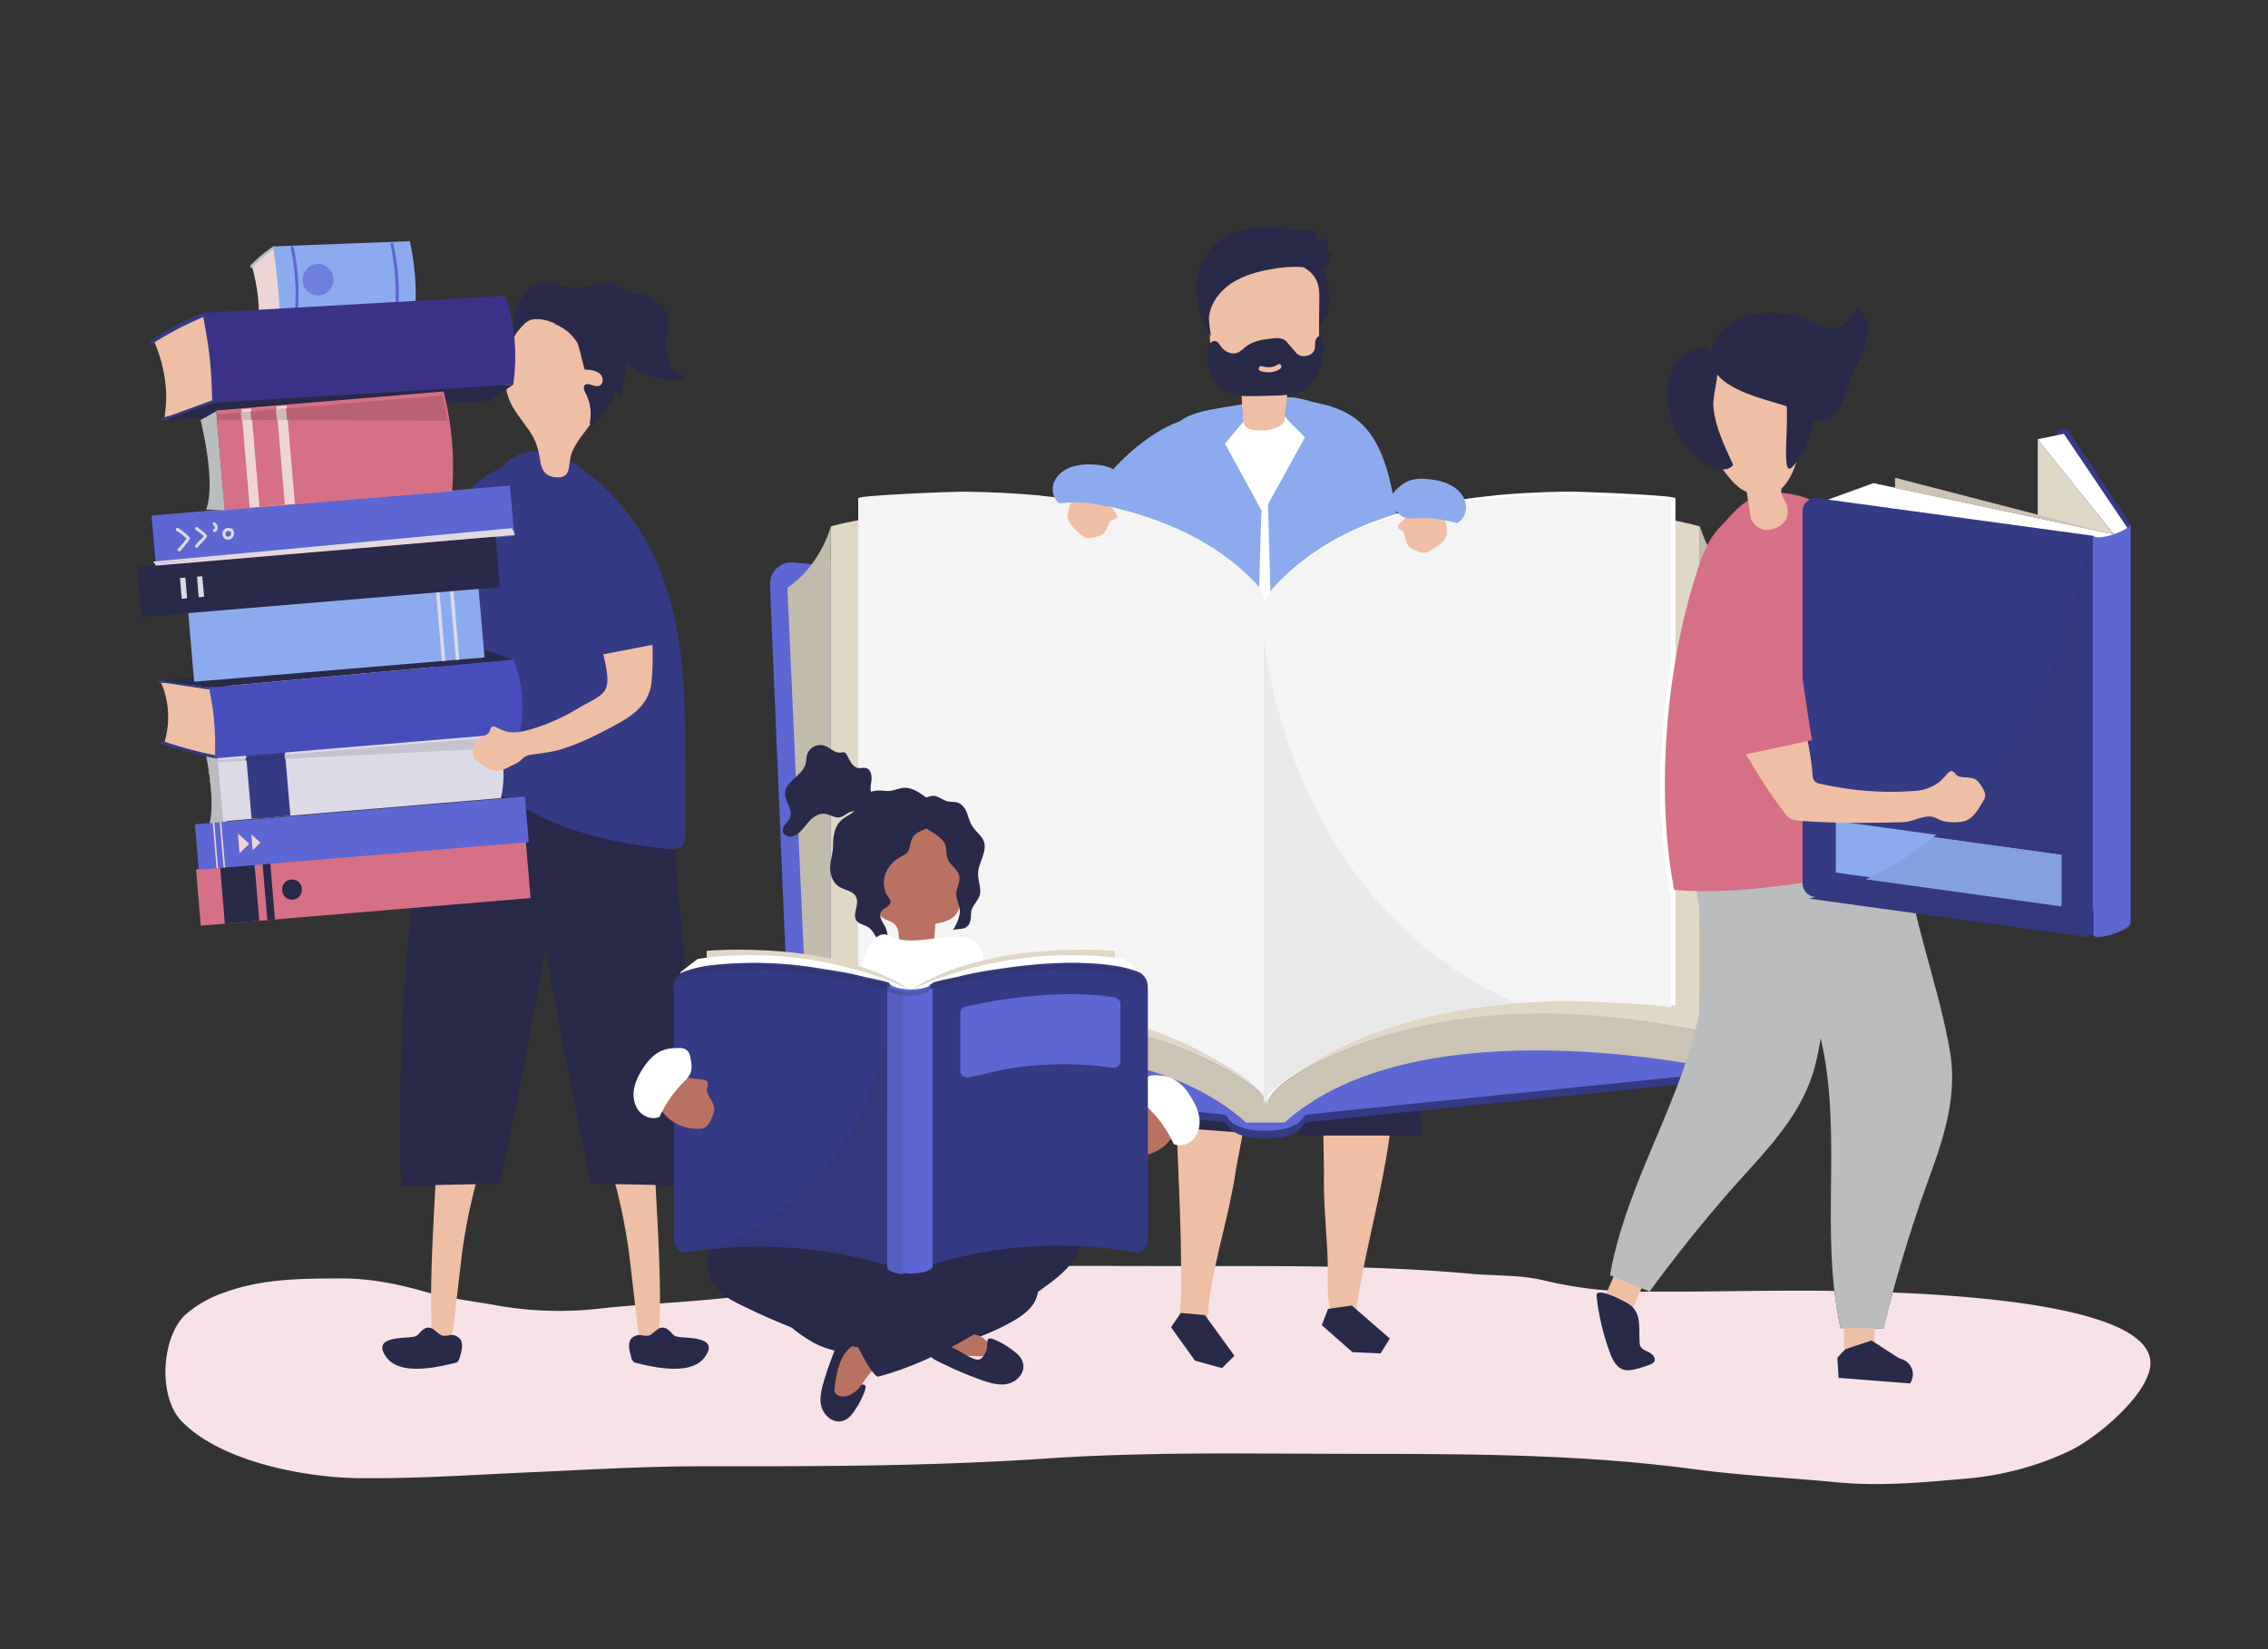 <svg xmlns="http://www.w3.org/2000/svg" xml:space="preserve" viewBox="0 0 1466.7 1066.7"><rect x="0" y="0" width="1466.7" height="1066.7" fill="#333333" stroke="none"/><defs><clipPath id="a" clipPathUnits="userSpaceOnUse"><path d="M1048.4 5974.5h1129.5v123.2H1048.4Z"/></clipPath><clipPath id="b" clipPathUnits="userSpaceOnUse"><path d="M1471.3 6583.8h150v153h-150Z"/></clipPath><clipPath id="c" clipPathUnits="userSpaceOnUse"><path d="M1054.6 4314h1370.6v121.7H1054.6Z"/></clipPath><clipPath id="d" clipPathUnits="userSpaceOnUse"><path d="M6144.4 2638.7h1981.8V5615H6144.4Z"/></clipPath><clipPath id="e" clipPathUnits="userSpaceOnUse"><path d="M6144.4 2638.7h1233v2279h-1233Z"/></clipPath><clipPath id="f" clipPathUnits="userSpaceOnUse"><path d="M8795.4 3462.4h1358.5v1937.8H8795.4Z"/></clipPath><clipPath id="g" clipPathUnits="userSpaceOnUse"><path d="M3427.4 1838.3h1016.4V2988H3427.4Z"/></clipPath><clipPath id="h" clipPathUnits="userSpaceOnUse"><path d="M3268.8 3177.4H5567v152H3268.8Z"/></clipPath><clipPath id="i" clipPathUnits="userSpaceOnUse"><path d="M4313.8 1823.3h78.2v1409.2h-78.3z"/></clipPath></defs><path fill="#f7e2e7" d="M1213.6 959.9c-8 0-16-.3-24.1-1-31-3-62.2-4.4-93-8.5-70.6-9.5-141.2-10-212.3-10l-84.7-.3c-41 0-82.2.5-123.2 3.3-64 4.3-128 5-192.2 5h-30.9c-35.4 0-70.8 2.1-106.2 3.7-35.6 1.5-70.2 4-105.6 4h-9.6c-35.4-.5-89.2-10.8-114.5-37-15-15.7-13-53.2 2-68.2a74 74 0 0 1 25.8-14.9c24.6-9 49.6-9 75.3-9.1h1c17.7 0 36.1 3.6 53.1 8.5 15.5 4.5 31.3 6.1 47 9a231 231 0 0 0 66.3 2c22.8-2.5 45.8-3.6 68.7-5.6l14.3-1.4c2.7 1.7 5.5 3.2 8.4 4.6 10.2 5 21.2 10 32.7 14.5a92 92 0 0 0 13.7 9.6c10.7 6 24.6 7.9 38.5 7.9 10.7 0 21.4-1.1 30.5-2.1 19.7-2.2 39-8.1 56.5-17.3 11.4-6 21.6-12.9 20-26.5a45 45 0 0 0-2.7-11 1951.7 1951.7 0 0 1 36.7-.3l53.7.1h43.6c49.8 0 99.5.5 149 5 15.5 1.4 30.7.6 45.9 4a263.3 263.3 0 0 0 69.3 7.5h17c23.9 0 47.7-.5 71.5-.6h9.8c5.7 0 13 0 21.4.2 1 8 2.2 16 4 24l27.7.2c1.9-7.7 3.9-15.5 6-23.2 74 3 176 13.6 166 50.7-5.1 19-34.8 43.7-51.5 51.7-21 10-44 16-67.1 18-19.6 1.7-38.6 3.5-57.8 3.5"/><path fill="#efbfa5" d="M149.2 433.2c3.1-1.9 8-2.4 11.8-4.5 2-1 1.9-5.4 6-3.4 1.5.8 4 3 7 4.4a30 30 0 0 0 15.7 1.7c21-2.7 42.2-5 63.5-5.3 1.2 0 2.4 0 3.5-.6 1.9-1.1 2.3-3.2 3-5.2 3-9.3 6.2-18.3 10.9-27 4.2-7.6 9-14.8 16.2-19.9 7.3-5 16.4-7 24.4-3.7 6 2.5 10.8 7.3 11.5 13.9 1.8 16.3-14 27-23.8 37.4a562.4 562.4 0 0 1-26.8 27.3 11.1 11.1 0 0 1-3.9 2.7c-1.5.5-3.3.4-5 .3-21-2.2-41.6-4.8-62.7-2.3-5.8.6-11-1-16.4.3-3.6.9-5.6 4.1-9 5.5a28.3 28.3 0 0 1-10.6 2.6c-7.8-.2-16-7.5-18-15.2-1.3-5 .1-7.4 2.7-9"/><path fill="#353a85" d="M299.2 415.2c-11.5-5.6-23.8-9.4-35-16 5.2-9.7 21-49.8 23.5-54.5 9.7-18.1 12-26 23.9-35 25.4-19.2 52.1-2.7 48.3 27.3-4 32.6-24 59.1-45.2 82.7-.5.5-1.1 1-1.8 1.1-.8.2-1.9-.1-2.7-.6l-11-5"/><path fill="#efbfa5" d="M291.7 867.9c-4.2.1-8.2-.8-12.3-1.2-2.1-40.7 1.7-83.5 3.4-124.4 10.5.5 21 1 31.4 1.7a366 366 0 0 0-15.5 67.3c-.5 3.6-6.4 56.6-7 56.6"/><path fill="#292949" d="M278.1 858.8c-2.5-.4-4 .7-5.8 2.3-1 .9-1.7 2.2-2.9 2.8-1.2.7-2.4.8-3.8 1-7.6.7-25 .4-15.7 13 8.4 11.5 30.8 7 43.7 3.8.9-.2 1.8-.3 2.4-1a6 6 0 0 0 1.3-2.5c1.5-5.4 3.5-12.2-3.2-14.4-2.8-1-5.4.9-8.4-.1-2.5-.9-5-4.4-7.6-4.9M259.3 766.9l64-1.3c17.4-82.2 32.6-164.9 45.7-247.9 1-6.4 2-13.1.2-19.4-3.5-11.8-16.2-18.5-28.3-20.8-18.8-3.5-53.4 1.4-63 21-10.3 20.6-8.6 57.6-11 80.4-6.8 62.4-9.3 125.2-7.6 188"/><path fill="#efbfa5" d="M413.9 867.9c4.1.1 8.2-.8 12.3-1.2 2.1-40.7-1.8-83.5-3.4-124.4-10.5.5-21 1-31.4 1.7a366 366 0 0 1 15.5 67.3c.5 3.6 6.4 56.6 7 56.6"/><path fill="#292949" d="M427.4 858.8c2.6-.4 4.2.7 5.9 2.3 1 .9 1.7 2.2 2.9 2.8 1.2.7 2.4.8 3.8 1 7.5.7 25 .4 15.7 13-8.4 11.5-30.8 7-43.7 3.8-.9-.2-1.8-.3-2.4-1a6 6 0 0 1-1.3-2.5c-1.5-5.4-3.5-12.2 3.2-14.4 2.8-1 5.4.9 8.4-.1 2.4-.9 5-4.4 7.5-4.9M446.3 766.9l-64.1-1.3c-17.3-82.2-32.5-164.9-45.6-247.9-1-6.4-2-13.1-.2-19.4 3.5-11.8 16.2-18.5 28.3-20.8 18.8-3.5 53.4 1.4 63 21 10.3 20.6 8.5 57.6 11 80.4 6.8 62.4 9.3 125.2 7.6 188"/><path fill="#353a85" d="M391.5 315.9c17.1 16.3 30 37.2 37.7 59 13.6 38.3 14 79.3 14 119.5l.2 40c0 13.2-1.2 16-15.5 14.3-26.4-3.2-54-8.6-78-20.4-11.4-5.6-22-12.7-34-17.1-17.5-6.4-35.4-3.5-52.6-7.7a408.7 408.7 0 0 0 16.7-65.2c4-24 7.5-50.1 13.3-73.8 3.5-14.2 10-27.5 16.6-40.6a73.6 73.6 0 0 1 16.6-24c22.6-19.2 48-.2 65 16"/><path fill="#efbfa5" d="M329.7 259.6c3.3 7 8.5 13 12.9 19.4 4.2 6.3 5.7 12 6.8 19.3.8 5.2 2.7 9.3 9 10.3 12 1.7 8.5-8.2 11.3-15.4 3-8.3 9.7-14.7 14.3-22 13.4-21.3 9.6-63.2-18.2-72.1-30.4-9.8-45.9 39-36 60.5"/><path fill="#292949" d="M378.2 239c3.4.2 7.2.5 9.8 2.8 2.6 2.3 2.3 7.4-1.1 7.9-3 .5-7-2.7-8.9-.4-1 1.4-.1 3.4.7 5a29.1 29.1 0 0 1 2.6 19.7c1.3 1.2 3.3 0 4.4-1.2 5.5-6 9.8-13.1 12.6-20.7 1 1.8 2.7 3.4 4.6 4.4-1.1-2.8-.4-6 .3-8.9 2.6-10.7 4.4-23.3-3.1-32-4-4.7-10.1-7.4-16.2-8.5a81.5 81.5 0 0 0-18.6-.6c-2.6.1-5.9.7-6.5 3.1a29.4 29.4 0 0 1 14.7 12.4c.9 1.6 4.3 17 4.7 17"/><path fill="#292949" d="m366 213.3.6.4c2.6 2 5 4.5 8.2 5.4 4.6 1.2 9.5-1 14 .6 5.1 1.7 8.4 7.8 12 11.3a53.4 53.4 0 0 0 34.3 14.9c2 .1 4.5.5 6.4 0 2.6-.7 2.5-1.9-.2-2.7-8.5-2.8-11.2-14.7-10.5-22.6.5-6.2 2.6-12.8.2-18.5-1.8-4.5-5.7-6.7-9.5-9.3-4.1-2.8-8.6-2-13.4-3.4-4.9-1.4-8.9-5.2-14-6.2-5.2-1-10.5 1.3-15.9 2.3-4.3.9-9 .8-13.3-.2-3.9-.8-7.7-2.4-11.7-2.4-6 0-11.4 3.8-14.8 8.6-4.9 6.8-8 18.4-6.3 27.3-.3-1.4 4.4-6.4 5.3-7.5 2-2.3 4.5-4.4 7.6-4.8 7-.8 15.3 2.7 21 6.8"/><path fill="#babcbe" d="M133.2 488.1s6.5 31 2.1 45.1l12 .1-4-49.9-10.1 4.7"/><path fill="#babcbe" d="M146.7 528c-3.4.4-6.7.8-10 1-.6 0-.5 1 0 1 3.4-.3 6.7-.7 10-1.2.6 0 .5-1 0-.9M146.1 523.2l-9 1.2c-.5.1-.4 1 .2 1l9-1.3c.5 0 .4-1-.2-.9M145.7 519.2a23 23 0 0 1-8.6 1c-.5 0-.4.9.1.8 2.9 0 5.7-.3 8.6-1 .5 0 .4-1-.1-.8M145.9 513.5a67 67 0 0 1-8.7 1.5c-.6 0-.5.9 0 .8 3-.3 5.9-.8 8.8-1.5.5 0 .4-1-.1-.8M145 508.4c-2.8.4-5.6.8-8.5 1-.5 0-.4 1 .1 1l8.6-1.1c.5-.1.4-1-.1-.9M144.3 503.4c-2.8.5-5.5.9-8.3 1.2-.6 0-.5 1 0 .9 2.9-.3 5.6-.7 8.4-1.3.5 0 .4-1-.1-.8M143.9 497.6l-9 1.5-.2.1v.1l.2.7h.1l9-1.5c.5-.1.4-1-.1-.9M143.6 491.9 135 493c-.5.1-.4 1 .1 1 3-.5 5.8-1 8.7-1.3.6-.1.5-1 0-1"/><path fill="#d67086" d="m342.7 580.9-212.4 17.8a.5.5 0 0 1-.5-.5l-3-35.4c0-.3.2-.5.4-.6l212.4-17.8c.3 0 .5.2.5.5l3 35.5c0 .2-.1.5-.4.5"/><path fill="#292949" d="m167.7 595.6-22.3 1.8-3-36.4 22.2-2 3.1 36.6M177.9 594.7l-5 .4-3.1-36.4 5-.5 3 36.5M195.2 574.9a6.4 6.4 0 0 1-5.8 7 6.4 6.4 0 0 1-6.9-6 6.4 6.4 0 0 1 5.8-7 6.4 6.4 0 0 1 6.9 6"/><path fill="#5d66d3" d="M341.4 544.7 129 562.5a.5.5 0 0 1-.5-.5l-2.4-28.4c0-.3.2-.5.4-.5L339 515.3c.3 0 .5.2.5.4l2.4 28.4c0 .3-.2.6-.4.6"/><path fill="#eed5d5" d="m153.9 539.2 1 12.7 6.3-6.2zM162.5 539.7l.9 10.3 5-5zM141 561.5h-1l-2.4-29.4h1l2.4 29.4M145.6 561.1h-1l-2.5-29.3 1-.1 2.5 29.4M182.2 204.7l-15.1 5.6.2-3.6c.6-11-1.3-24.1-4.5-34.7l.6-.6 13.9-12 4.9 45.3"/><path fill="#9eb79c" d="m268.6 198.9-87.7 3.8-14.2 7.5 95-4 7-7.3"/><path fill="#b0c0ba" d="M166.4 209.2c2.6-.7 5-2.4 7.4-3.7l6.8-3.8c.4-.2.6 1 .3 1.2l-7.3 4c-2.3 1.3-4.6 2.9-7 3.5-.4.1-.5-1.1-.2-1.2M177.3 161a87 87 0 0 0-14.7 12.3c-.5.5-1.1-1.1-.6-1.6 4.8-5 9.7-9 14.9-12.4.5-.4 1 1.4.4 1.8"/><path fill="#8cabef" d="m265 156-88.4 3.4 1.3 9.8a301 301 0 0 1 2.4 23.6l.6 10 87.7-4v-.5c.8-13.9-.5-28.6-3.6-42.3"/><path fill="#5d66d3" d="M190 159.9c-.3-1.2-2.3-1-2 .2 2.7 13 3.7 26.3 2.9 39.6-.1 1.3 1.8 1.6 1.9.3.8-13.4-.1-26.9-2.9-40.1M254.4 157.9c-.2-1.3-2.2-1-1.9.2 2.8 13 4 26.3 3.2 39.6 0 1.2 1.8 1.5 2 .3.7-13.5-.4-27-3.3-40.1"/><path fill="#efbfa5" d="m140 263-33.9 8.7.7-5c2.2-14.7-1-32.3-7.3-46.3l1.4-.9 31.7-17.1L140 263"/><path fill="#292949" d="m332 248.8-194.7 11.7-32 11 210.8-12.3 15.9-10.4"/><path fill="#353a85" d="M104.8 270.2c5.7-1.1 11.2-3.6 16.6-5.5l15.4-5.6c.8-.3 1.3 1.3.5 1.6l-16.6 6c-5.1 1.9-10.3 4.1-15.7 5.2-.8.1-1-1.5-.2-1.7M132.5 204.6A226.2 226.2 0 0 0 99 222c-1.1.7-2.4-1.4-1.3-2.1 11-7 22.3-13 34-17.8 1.2-.5 2 1.9.8 2.4"/><path fill="#3b3387" d="m327 191.3-196 11.1 2.3 13a244 244 0 0 1 3.5 31.7l.5 13.4L332 248.8v-.8a127 127 0 0 0-5-56.7"/><path fill="#dddae8" d="m324 516.2-179.7 15-3.7-43L320.3 473l.2.6a74.7 74.7 0 0 1 3.5 42.6"/><path fill="#353a85" d="m187.8 527.6-25.1 2.1-3.7-43.1 25.1-2.1 3.7 43.1"/><path fill="#efbfa5" d="m137.4 442.4-33.8-2.1 1.6 3.7a56.9 56.9 0 0 1 1 36.6l1.6.6 32.8 9.2-3.2-48"/><path fill="#292949" d="m332 426.7-196.8 18-32.3-4.2 211-20 18.2 6.2"/><path fill="#353a85" d="M102.7 441.6c5.5 0 11.1 1.2 16.7 2l15.5 2.3c.8.1 1-1.2.2-1.3l-16.8-2.4c-5.2-.8-10.5-1.8-15.8-2-.8 0-.7 1.4.2 1.4M140.2 488.7a258.7 258.7 0 0 1-34.7-9.3c-1.2-.4-2 1.4-.8 1.8 11.5 4 23.2 7 35.1 9.4 1.2.2 1.6-1.7.4-2"/><path fill="#474ebb" d="m336.1 474-197 16.5v-10.3c0-8.4-.7-16.7-2-25l-1.9-10.4 196.9-18.1.2.6a82 82 0 0 1 3.8 46.7"/><path fill="#8cabef" d="m312.8 425.3-186.7 15.6a.5.5 0 0 1-.6-.5l-3.7-43.7c0-.2.2-.5.5-.5L309 380.5c.3 0 .5.2.5.5l3.8 43.7c0 .3-.2.5-.5.6"/><path fill="#5d66d3" d="M332.1 346.7 101.3 366a.5.5 0 0 1-.5-.4L98 333.9c0-.2.1-.5.4-.5l230.9-19.3c.2 0 .5.1.5.4l2.7 31.7c0 .2-.2.5-.5.5"/><path fill="#d67086" d="M292.4 317.8 145.2 330l-5.4-64.5 147.1-12.3.8 3.5c4.5 18.8 6.1 38.1 4.9 57.3l-.2 3.7"/><path fill="#eed5d5" d="m190.7 325.9-29.2 2.4-5.4-63.6 29.2-2.5 5.4 63.7"/><path fill="#d67086" d="m184.2 326.4-16.4 1.4-5.4-63.7 16.4-1.3 5.4 63.6"/><g clip-path="url(#a)" transform="matrix(.133 0 0 -.133 0 1066.7)"><path fill="#dedede" d="M1050.6 5979"/><path fill="#242440" d="m1050.6 5979-2.2 26.2 2.2-26.2"/><path fill="#ba6275" d="M2178 5974.5h-2.8l-780.8 3.1-4.7 55.7-219-18.4 3.1-36.4-123.2.5-2.2 26.2 1103.5 92.5 26-123.2"/><path fill="#cfbab9" d="m1394.4 5977.6-49.4.2-4.3 51.4-123-10.3 3.5-40.6-47.4.2-3 36.4 219 18.4 4.6-55.7"/><path fill="#ba6275" d="m1345 5977.8-123.8.5-3.5 40.6 123 10.3 4.3-51.4"/></g><g clip-path="url(#b)" transform="matrix(.133 0 0 -.133 0 1066.7)"><path fill="#6e7fdd" d="M1546.7 6583.8h-.4a76 76 0 0 0-75 76.6v.6a75.5 75.5 0 0 0 74.7 75.8 76 76 0 0 0 75.3-76.3v-1.3a75.5 75.5 0 0 0-74.6-75.4"/></g><path fill="#dddae8" d="M122.5 347.5a33.3 33.3 0 0 0-7.4-6c-1-.6-1.9 1.2-.8 1.9 2.3 1.3 4.4 3 6.3 5a59.6 59.6 0 0 1-5.5 6.6c-.9 1 .6 2.2 1.5 1.3 2.2-2.3 4.2-4.8 6-7.4.4-.5.3-1 0-1.4M133.7 346.1c-1.5-1.9-4-3.4-6-5-1-.8-2.2.7-1.2 1.5 1.6 1.3 3.8 2.6 5.2 4.2-.6 1-1.8 2-2.5 2.7l-2.9 3.2c-.8 1 .7 2.2 1.5 1.3l3.5-3.8c.8-1 2-2 2.5-3a1 1 0 0 0 0-1M139.1 338c-1-.8-2.2.7-1.2 1.5.5.5 1.7 2.3.5 2.6-1.2.4-.6 2.2.6 2 1.2-.4 1.9-1.6 1.8-2.8 0-1.3-.7-2.5-1.7-3.3M148.9 346.5c-.7.8-1.9.9-2.6.1-1.5-1.5.3-3.8 2.2-3l.5.1c.5.9.7 2-.1 2.8m1.4-4.4a1 1 0 0 0-1-.3 4 4 0 0 0-4.9 1.4 4 4 0 0 0 .7 5 3.7 3.7 0 0 0 5-.2c1.7-1.6 1.6-4.2.2-5.9M288 427.4l-2.2.2-3.8-44.9 2.2-.2 3.8 45M297 426.7l-2.2.2-3.8-45 2.2-.1 3.8 44.9"/><g clip-path="url(#c)" transform="matrix(.133 0 0 -.133 0 1066.7)"><path fill="#2f3476" d="M2425.1 4381.9"/><path fill="#a6a7a9" d="m1056.8 4314-2.2 8.2 1.5.1.7-8.3"/><path fill="#c5c2cf" d="m1056.8 4314-.7 8.3 83.7 7 54.1 4.6 1.1-13-138.2-7m327.1 16.3-1.6 19.5 1026.3 86s5.5-15.3 10.5-32c2.2-7.2 4.2-14.5 6-21.8l.1-.3-1041.3-51.4"/><path fill="#2f3476" d="m1195 4320.8-1 13 188.3 15.9 1.6-19.6-188.9-9.3M1054.6 4322.2"/><path fill="#3f46a6" d="m1054.6 4322.2 85.2 7.2-83.7-7-1.4-.2"/></g><path fill="#292949" d="M322.9 379.8 92.1 399a.5.5 0 0 1-.6-.4L88.8 367c0-.3.2-.5.5-.5L320 347c.3 0 .5.2.6.5l2.6 31.6c0 .3-.1.5-.4.6"/><path fill="#dddae8" d="m121 387-3.5.3-1.1-13.4 3.5-.3L121 387M132 386l-3.5.3-1.1-13.3 3.4-.3 1.2 13.4"/><path fill="#eed5d5" d="m333 346-231.5 19.8a1 1 0 0 1-1.2-1.3L332.1 343l.9 3.1"/><path fill="#dddae8" d="m332 344.7-231.5 19.7a1 1 0 0 1-1.2-1.2l231.8-21.6.9 3"/><path fill="#babcbe" d="M129.7 271.7s10.3 40.3 3.6 57.9l12 .5-5.5-64.1-10.1 5.7"/><path fill="#efbfa5" d="M307 481c.2-.4.3-.8.6-1.1 2.2-3 5.2-3.3 8.2-5.6 1.3-1 1-5.4 4.2-4.2 1.2.4 4.1 1.9 6.7 2.8 3.8 1.4 9.4.8 13.8-.4a127.5 127.5 0 0 0 34.6-15.1c4.6-2.7 11.9-5.7 15.3-9.8 5.9-6.8-.9-23.6-1.7-32.1-.8-9 0-35.3 12-36 19.8-1.2 20.1 17.5 21 32.6.6 9.5.5 19-.3 28.5-1.2 13.2-9.8 20.7-21 27-12 6.6-24.3 13-37.4 17-6.4 2-12.7 2.5-19.2 3.5s-5.6 3.9-11 6.2c-3 1.4-6 3.3-9.1 4-5.8 1.3-10.4-2.7-14.8-5.8-1.1-.7-1.9-1.3-2.4-2.4-1-1.8-.6-3.7-.3-5.7.2-1.1.4-2.3.8-3.4"/><path fill="#353a85" d="m421.3 417.2-33.5 6.5c.7-.1-12.9-50-13.6-53a82.4 82.4 0 0 1-3.1-35c5-24.5 16.8-30.6 31.8-4.7 14 24.4 36.2 53.7 31.8 81.5 0 .6-.2 1.2-.5 1.7-.6.6-1.5.8-2.3 1l-10.6 2"/><path fill="#8cabef" d="M699 333a147.9 147.9 0 0 0 53 19.6c3.4-15.3 7-30.7 10.7-46a81.2 81.2 0 0 1 6.5-19.2c1.7-3.2 8.2-9 6.2-13.2-3.6-7.2-18.8.8-23.2 3.2-11.4 6.3-21.8 15-30.7 24.4-2.2 2.3-24.5 30-22.6 31.2"/><path fill="#efbfa5" d="m855.2 694.5 1 62.9c-.4 17.4 1.2 34.8 2.2 52.2 1 16.2-2.2 32.8 5.4 47.8 2.4 4.7 7.5 8 11.4 2.5 3-4.2 1.7-11.4 2.4-16.3 5.6-36.4 16-72 21-108.5 5.5-38.2-9.3-37.2-43.4-40.6"/><path fill="#292949" d="m858.8 846.6-4 10.5 19.8 17.5 18.2.8 6-9.6-24.6-21.4-15.4 2.2"/><path fill="#efbfa5" d="M810.7 695.1 799.2 757c-4 27.7-13 54.6-17 82.3-1 6.4-.5 13.3-3.1 19.3-2.6 5.9-7.7 6.1-12.2 2.1-6-5.3-3.2-14.8-3.1-22.1.7-48.6-3.1-96.4-4-145 0-.7 0-1.4.5-1.8.4-.3 1-.3 1.5-.3 4.7.3 48.6 5 48.9 3.7"/><path fill="#292949" d="m763.6 849.2-6.3 9.3 15.5 21.6 17.5 4.8 8-8-19.1-26.3-15.6-1.4M920 734.5l-8.6-89.9-4.1-58.4-14-47.7-75-11.7-92.9 16-4.4 18 17.8 167 89.6 6.7-1.2-104L841 695l-.6 39.5H920"/><path fill="#fff" d="m745.1 362.9-.2 9c-1.1 61.7 2.3 124.2 2.7 186.3 31.8-5 64-7.7 96.2-8.2 2.7 0 8.7.6 15.5 1.3 12.4 1.1 27.6 2.3 30.6-.6 6.4-6-.6-5-.2-12.8.7-10.2-4.2-18.5-2.4-30.6 2.2-14.2 6.5-28.2 9-42.4 5-28.4 8-57.2 9-86.1.8-25.6 0-52.1-11.1-75.3-27.2-57-114.7-56-138.7 3.6a167 167 0 0 0-10.4 55.8"/><path fill="#8cabef" d="M843.9 282.9 820 326.2l3.7 131.3 1.8 60.5.6 21c0 3.1-.8 8.4 1 11 3 4.3 12 4.2 18.9 4.2l5.4.1a107 107 0 0 1 28.6 5c6 2.1 11.8 5.5 18.2 6.4 1.5.2 3 .2 4.2-.7 1.3-1 1.5-2.8 1.6-4.5 2.2-30 2.3-61 4-91.3 1.3-24 4.5-48 3.4-72-1.2-24.5-5-49-9.8-73.1-2.7-14.3-6-29-13.9-41.2-9-13.9-21.5-19.4-37-22.5-5.6-1.2-26-8.9-22.6 3.6 1.7 6.2 11.5 13.9 15.7 18.9M792.2 287l23.7 43.3c-.5 0-3 106.2-3.2 113.3l-2.3 81.8c-.2 7.6.8 16.5-.7 23.9-2 10.4-13 8.4-22.3 9.2-20.4 1.8-41.9 5.3-62.4 4.3-5.9-.3 2-123.5 1.9-135 0-41.3-8.6-87.2 12.4-124.7 6.1-10.9 17-28.3 28.8-33.7 11-5 27-6 39-8.7l.6 7.8-15.5 18.4"/><path fill="#292949" d="M843.8 182a48 48 0 0 1 5.9 21.7c0 2 .2 4.3 1.8 5.5 1.7 1.2.2 4 1.5 2.3a37 37 0 0 0 6-9.7c.5-5 .5-10 0-15.1-.4-4.4-1.3-9-4.2-12.2-1.6-2-3.9-3.4-6.1-4.7-3.2-2-6.6-4-10.3-4.6-6.4-1.2-10.3 1-4.6 5.5a39 39 0 0 1 10 11.3"/><path fill="#efbfa5" d="M803.9 267.6c0 3-.6 6.3 2.1 8.7 1.3 1.1 3.1 1.6 4.8 1.8 4.5.7 9.1.4 13.4-1a12 12 0 0 0 4.9-2.5c1.6-1.5 1.6-3 1.7-5 .1-2.2.6-4.6.9-7 .6-5.1 1-10.3 1.1-15.5 7.6-1.3 16.6-3.8 19.2-11.8.9-2.6.9-5.3 1-8 0-11 0-22.2.2-33.3 0-3.8 0-7.8-1.3-11.3-2.3-6.3-8.2-10-14-12.3a50 50 0 0 0-45.2 2.7c-3.6 2.3-7 5.2-9 9.2-3.3 6-2.9 13.6-2.4 20.6l1.4 19.5c.5 7.4 1.6 16 7.4 20 3.1 2 7 2.5 9.7 5.2 4.7 4.7 2.5 11.8 3.8 17.5.2.8.3 1.6.3 2.5"/><path fill="#292949" d="M828 238.5c-4 2.7-8.4 2.8-12.9 1.5-1.9-.6-1-3.7.8-3.2 3.7 1.1 7.2 1.1 10.5-1.1 1.7-1.1 3.2 1.7 1.5 2.8m27.7-15.6c-.1-2-1-8-4.1-4.3-.8 1-1 2.4-1 3.7-.1 1.3 0 2.7-.5 4-1 2.8-4 4-6.9 4-1.1 0-2.2-.2-3.2-.7-1-.6-1.8-1.5-2.5-2.3L832 221c-3.1-3.6-9.3-2-13.4-1.5-4.9.6-9.7 2-13.6 5.3l-1.2 1c-1 .8-1.9 1.6-3 2.1-3.7 1.8-8.3 0-11-3.5-1.1-1.5-2.2-3.5-4-3.8-1.5-.2-3 .9-3.7 2.2-.7 1.4-1 3-1 4.6-.4 5.7.4 11.6 2.9 16.7 5.3 11 15.8 12.4 26.2 12.1 4.2 0 8.3-.2 12.4-.3 7.6-.1 15.6-.4 22-4.8 5.6-4 9-10.5 10.3-17.4.7-3.6 1-7.3.7-11M857.2 162.8c.7-2.7 1.3-5.5 1.6-8.2-2.6.9-5.3 1.1-8 .7v-4.8c0-1.4-18-2.3-19.5-2.4-13.6-1.1-26.1-2.2-38.5 5.1A37.2 37.2 0 0 0 774 181a56.9 56.9 0 0 0 9 36.5c0-3.1-1.8-10.4-1-13.4.4-3 1.4-5.8 2.8-8.4 2.8-5.2 7.1-9.6 12.1-12.8 8-5 17.4-7.6 26.7-9a72.8 72.8 0 0 1 27.3 0c4 1.1 4.7 2.1 7.1-2 .5-.7 3.9-9 3.5-9l-4.2-.1"/><path fill="#353a85" d="m1123.3 368.8-305 30.3-305-30.3a14 14 0 0 0-15.3 15l12.7 301.7a14 14 0 0 0 12.5 13.2c50.2 5.1 246 24.7 268 27.2 1.1 0 2.1.7 2.6 1.7 1.5 3 6.8 8.8 24.5 8.8 17.8 0 23-5.9 24.5-8.8.6-1 1.5-1.6 2.6-1.7 22-2.5 217.8-22 268-27.2a14 14 0 0 0 12.6-13.2l12.7-301.8a14 14 0 0 0-15.4-14.9"/><path fill="#5d66d3" d="m1123.3 363.8-305 30.3-305-30.3a14 14 0 0 0-15.3 15l12.7 301.7a14 14 0 0 0 12.5 13.2c50.2 5.1 246 24.7 268 27.2 1.1.1 2.1.8 2.6 1.8 1.5 2.8 6.8 8.7 24.5 8.7 17.8 0 23-5.9 24.5-8.7.6-1 1.5-1.7 2.6-1.8 22-2.5 217.8-22 268-27.2a14 14 0 0 0 12.6-13.2l12.7-301.8a14 14 0 0 0-15.4-14.9"/><path fill="#dfd8c7" d="M819.5 392c-140.5-94-282.2-51.5-282.2-51.5v326.4c195.8-39.7 281 42.6 281 42.6s85.2-82.3 281-42.6V340.5S960 298 819.6 391.9"/><path fill="#c1bbac" d="M537.3 340.5s-6.3 24.8-28.1 39.7l14 311.9s14.1-11 14.1-25.2V340.5M1099.4 340.5s6.2 24.8 28 39.7l-14 311.9s-14-11-14-25.2V340.5"/><path fill="#cbc4b5" d="M523.2 692s195.4-44.6 282.7 34.1h12.4v-16.6s-88.1-83.8-281-42.6l-14 25.2M1113.4 692s-195.3-44.6-282.7 34.1h-12.4v-16.6s88.2-83.8 281-42.6l14.1 25.2"/><path fill="#f4f4f4" d="M672.8 320.5c-17-1.6-33.8-2.3-49.8-2.5-7.3 0-68 2.3-68 4.3v328.4c0-2 60.8-4.3 68.2-4.3 52.2.6 110.9 10.2 157 35.6 7.8 4.3 39 21 39 32.8V395.2c0-6.5-2.4-12.8-6.8-17.6-35.1-37.5-88-52-139.6-57"/><path fill="#fff" d="M965.7 320.5a563 563 0 0 1 49.8-2.5c7.3 0 68 2.3 68 4.3v328.4c0-2-60.8-4.3-68.2-4.3-52.2.6-110.9 10.2-157 35.6-7.8 4.3-39 21-39 32.8V395.2c0-6.5 2.4-12.8 6.8-17.6 35.1-37.5 88-52 139.6-57"/><g clip-path="url(#d)" transform="matrix(.133 0 0 -.133 0 1066.7)"><path fill="#f4f4f4" d="M6144.4 2638.7v2397.4a193 193 0 0 0 51.7 132c262.9 281.3 659.5 389.6 1047 428a4221.8 4221.8 0 0 0 375.8 18.8c66.4 0 507.3-17 507.3-32.3v-783.7c-62.8-369.2-71.3-780.7-5.8-1115.8l5.8-.5v-563.2c0 15.3-440.9 32.3-508.3 32.3h-3c-77.7-.8-157.2-4.3-237.5-10.8-1001.5 435-1198.3 1499.7-1233 1776.7V2638.7m292.5 246 1.8 1-1.8-1m2.4 1.3 1.3.7-1.3-.7m2 1.1 1.2.7-1.2-.7m1.9 1 1.5.9-1.5-.9m2 1.1 1.6 1-1.6-1m2.4 1.4 1 .5-1-.5m2 1 .9.5-1-.5m6.6 3.6.6.2-.6-.3m1.8 1 .6.3-.6-.3m1.9 1"/></g><g clip-path="url(#e)" transform="matrix(.133 0 0 -.133 0 1066.7)"><path fill="#5a63ca" d="m6206.5 2733.8 2.7 2.5-2.7-2.4"/><path fill="#d6cfbf" d="M6209.2 2736.3c74 65.2 189.4 127.2 227.7 148.4-38.3-21.1-153.7-83.2-227.7-148.4m229.5 149.4.6.3-.6-.3m1.9 1 .7.4-.7-.4m2 1c.1.2.4.3.6.4l-.7-.3m2.2 1.2.5.2-.5-.2m2.1 1.1.8.5-.8-.5m1.9 1 .9.5-1-.5m1.9 1 1 .5-1-.5m1.8 1 2 1-2-1m2.6 1.4 1.2.6-1.2-.6m1.8 1 1.2.6-1.2-.7m1.7 1 1.4.7-1.4-.7m1.4.7c273.2 145 601.6 218 917.6 243.8v-.2c-316-25.7-644.4-98.6-917.6-243.6"/><path fill="#c3bcae" d="M6144.4 2638.7c0 29.2 25.6 62.5 62 95.1-36.3-32.6-62-65.9-62-95"/><path fill="#bbb4a7" d="M6144.4 2638.7c0 29.2 25.6 62.5 62 95.1-36.4-32.6-62-65.9-62-95"/><path fill="#eae9e9" d="M6144.4 2638.7v2279c34.7-277 231.5-1341.9 1233-1776.9-316-25.6-644.4-98.7-917.6-243.7l-1.4-.7-.5-.3-1.2-.7-.6-.3-1.2-.6-.6-.3-2-1.1a84 84 0 0 0-.9-.5l-1-.5-.8-.5-1-.5-1-.5-.8-.5-1.6-.9-.5-.2-1.5-.9-.7-.3-1.2-.7-.7-.4-1.3-.7-.6-.3-1.8-1c-38.8-21.4-156.7-84.8-230.4-150.8-36.5-32.7-62.1-66-62.1-95.2"/></g><path fill="#efbfa5" d="M1358.6 398.3a5 5 0 0 0-1.4-.5c-4.3-.5-7 1.8-11.3 2.5-.6 0-1.5-.3-2.4-.7-1.6-.8-3.4-1.5-4.5 1-.6 1.3-1.6 4.9-3 7.8a28.7 28.7 0 0 1-11.3 11.3 205 205 0 0 1-58.7 20.5c-1.1.3-2.3.6-3.5.3-2-.6-3.2-2.6-4.2-4.5-4.7-8.7-10.1-17-16.3-24.7a59.5 59.5 0 0 0-19.7-17.2c-7.9-3.8-17.8-4.5-25.2.2a20.9 20.9 0 0 0-9.7 16.3c-.8 16.3 20.7 26.7 31.9 35 10.6 8 21.8 15.1 33.4 21.4 1.5.8 3 1.6 4.6 1.8 1.7.1 3.4-.4 5-1a618.5 618.5 0 0 0 62.2-25.9c5.6-2.6 9.1-7.8 14.3-10.2 2-1 4-.9 6-.8 1.6 0 3 0 4.5-.3a34 34 0 0 0 10.6-4.5c5.7-3.8 6-11 7-17 .1-1.6.3-2.7-.2-4-.8-2.3-2.7-3.5-4.6-4.8-1-.8-2.3-1.5-3.5-2"/><path fill="#dddae8" d="m1217.6 439.6 32.2-23.1c-.7.5-32-50.9-33.9-53.9-7.5-11.4-15.3-23.2-27-30.4-24.6-15.5-55.9 6.9-46.4 35.5 10.4 31.1 33.4 60.9 60.3 79.4.6.4 1.3.8 2 .8 1 .1 1.8-.5 2.6-1 3.4-2.5 6.8-5 10.2-7.3"/><path fill="#efbfa5" d="m1193 838.9-.5 33.1 19.6.3.5-36.8-19.7 3.4"/><path fill="#292949" d="m1210.4 867-17.1 5.7-5.1 5.5.8 13 46.2 3.6a10.3 10.3 0 0 0-5.1-15.6l-2.2-.8-17.5-11.3"/><path fill="#efbfa5" d="m1051.4 807-13 30.6 18 7.7 14.5-33.8-19.5-4.4"/><path fill="#292949" d="M1056.1 845.8c-.6-.7-1.4-1.4-2.3-2-2.1-1.6-19.7-10.9-21.2-6.7-.2.7-.1 1.4 0 2.2 1.4 12 4.2 23.9 8.4 35.3 1.7 4.8 4.4 10.2 9.4 11.4 2.3.6 4.6.2 6.8-.3a70 70 0 0 0 9.6-3c1.2-.4 2.4-1 3-2 1.2-2.1-1-4.7-3-5.8-2.2-1.2-4.9-2-6-4.2-.4-1-.5-2.2-.5-3.3-.5-8.1.9-16-4.2-21.6"/><path fill="#babcbe" d="M1174.8 685.2c-6.5 29.5-24.9 50.7-44.6 72.4a933.4 933.4 0 0 0-63.4 77.8l-25.6-10.6c7.2-41.4 26.8-79.4 42-118.6 10.6-27.2 19.2-56 19.6-85.4.3-14.6-3.3-28-5.2-42.2-2.3-17.7-2.5-35.7-4.6-53.4-.7-6-1-13 3.5-16.8 2-1.8 4.7-2.5 7.3-3 97-18.8 83.2 123.8 71 179.8"/><path fill="#babcbe" d="M1095.8 530.7a201 201 0 0 1 5.5-48.2c27.6-1.5 58.7 1.5 86 7 26.7 5.5 43.3 11.3 43.5 40.2.3 53.2 21.1 98.5 30.1 149.6 5.2 29.7-3.8 56.3-13.8 83.8a933.5 933.5 0 0 0-29.1 96.1l-27.7-.1c-9.2-41-5.4-83.7-6.2-125.7-.5-29.2-3.5-59-14.2-86.4-11.8-30.1-28.8-18.2-48.3-35.6-19-17-25.7-49.8-25.8-80.7"/><path fill="#d67086" d="M1127.1 326a74 74 0 0 0-8.3 8l-7.1 7.6c-8.3 8.8-12.3 21.7-15.8 33-18.5 58.8-25.2 139.5-13.2 201 45.6 4 98.4-7.6 143.9-13.8 4.4-.6 9.4-1.6 11.7-5.4 1.4-2.3 1.4-5.2 1.4-7.9 0-39-8.2-81-16-119.5a420.7 420.7 0 0 0-12.4-48c-5.4-16.7-11.6-34.7-24.4-47.3-13.7-13.5-39.8-20.2-57-9.6-1 .6-1.9 1.2-2.8 2"/><path fill="#efbfa5" d="m1132.1 334.2-2.5-15.9-3.1-1.7c-19-12.2-51-77.4-.2-92 46-13.2 43.6 50.1 34.6 76.5a39.2 39.2 0 0 1-6.6 12.5c-2.1 2.5-2.6 2-2.3 5 .3 2.8 3.2 6 3.8 9 .7 3.2.4 6.8-1.4 9.4a12.6 12.6 0 0 1-4.6 3.9c-2.8 1.4-6 2.3-9.2 1.7-3.7-.7-8-4.6-8.5-8.4"/><path fill="#292949" d="M1171.7 277.2c-3.8 13-7 18-11.7 23.8-9.6 12.3-1.6-31.2-5.6-46.2-.3-1.2-.6-2.5 0-3.5s1.8-1.3 3-1.5c19.3-4.2 19.2 12.7 14.3 27.4M1120.8 300.7c-3.1 4.3-10 3.2-14.7.7a52.2 52.2 0 0 1-27-55.3c3.7-18 26.5-31.7 31.1-9.2 1.7 7.9-3.2 19-2 27.7 1.5 12.6 7.4 24.7 12.6 36"/><path fill="#292949" d="m1171.5 208 6.8 2.7c5 2 8.5 2.6 13.5-.3 1.5-.8 11.2-10 8.8-11.8 15.5 12.6 2.8 31-3 44-4 8.7-4.7 21.1-13.5 26.8-9.6 6.4-16.3-1.6-25-5.2-7.7-3.1-16.1-4.9-24-7.7-13-4.6-32.4-12.8-28.1-30.1 5-20.3 25.6-25.3 44-23.8 7.9.7 14 2.9 20.5 5.4"/><path fill="#353a85" d="m1377.8 597.4-47.7-71.8v-244c0-4.3 5.5-6 7.9-2.5l39.8 60v258.3"/><path fill="#fff" d="m1375.7 341.4-41-60.8-17 3.5 49.2 61.5v254l8.8-2.2v-256"/><path fill="#fff" d="m1182.3 323.1 29.2-10.6 155.4 33.1v245.8l-184.6-33.2v-235"/><path fill="#353a85" d="m1353.9 605-181.2-25c-4-.8-7-4.4-7-8.5V330.7c0-5.4 5-9.5 10.4-8.4l177.8 24.3V605"/><path fill="#5d66d3" d="M1377.8 339c-.5 1.9-5 4.7-11 6.6-6.3 2.2-12 2.6-12.9 1V605c.7 1.7 6.5 1.3 13-1 6.6-2.1 11.4-5.3 10.9-7V339"/><path fill="#dfd8c7" d="M1317.8 284.1v51l49 10.5z"/><path fill="#cbc4b5" d="M1366.9 345.6 1225.5 309v6.6z"/><path fill="#8cabef" d="m1187.2 531 149.2 20.6V585l-149.2-20.6V531"/><g clip-path="url(#f)" transform="matrix(.133 0 0 -.133 0 1066.7)"><path fill="#eee" d="M10153.8 3462.4 9289.4 3582l864.4-119.6"/><path fill="#aeb0b2" d="m9289.4 3582-494 68.3 494-68.3"/><path fill="#34387d" d="M10153.9 3462.4h-.1L9289.4 3582l-494 68.3a1515 1515 0 0 1 275.9 93.6l952-131.6v250.6l-621.7 86c639.5 521.3 752.3 1451.2 752.3 1451.3V3467.4a7.3 7.3 0 0 1 0-4.1v-.9"/><path fill="#5961c5" d="M10153.9 3462.4v.9a7.3 7.3 0 0 0 0 4.1v1932.8-1937.8"/><path fill="#84a0df" d="m10023.3 3612.3-952 131.7a1497.3 1497.3 0 0 1 330.3 205l621.7-86v-250.7"/></g><path fill="#efbfa5" d="m1279 505.4-1-1c-3.8-2.2-7.1-1.1-11.3-2.2-2-.5-3.5-5.3-6.5-2.6-1.1 1-3.5 4-5.9 6.1a28.8 28.8 0 0 1-15 5.8 205 205 0 0 1-61.9-4.5 7.5 7.5 0 0 1-3.3-1.2c-1.7-1.3-2-3.7-2-5.8-.9-9.9-2.6-19.6-5.1-29.1-2.4-8.5-5.5-17-11.2-23.7-5.8-6.6-14.6-11.2-23.3-10-6.5 1-12.4 5.3-15.3 11.2-7.3 14.6 8.2 32.7 15.2 44.9 6.6 11.5 14 22.5 22.1 33 1 1.2 2 2.5 3.5 3.3 1.5.9 3.3 1 5 1.2 22.4 1.8 44.8 1.6 67.4 1 6.1-.2 11.5-3.6 17.2-3.7 3.6 0 6.5 2.5 10 3.2 3.4.7 8.1.8 11.5.1 6.8-1.2 10-7.6 13.2-12.9.8-1.3 1.4-2.2 1.5-3.6.1-2.4-1.1-4.3-2.3-6.3-.7-1.1-1.5-2.2-2.4-3.2"/><path fill="#d67086" d="m1133.3 487 38.7-8.3c-.8.2-9-59.4-9.6-62.9-2.3-13.5-4.8-27.4-12.5-38.7-16.5-24-54-16-56.8 14-3 32.7 6.3 69.2 23.7 96.9.3.6.8 1.2 1.4 1.6.8.4 1.9.2 2.8 0l12.3-2.6"/><path fill="#292949" d="M671 830.1c-1.5-13.9-8.5-25-21.4-31-10.5-5-22.3-6.1-33.7-7.6-25.6-3.3-50-6.5-75.8-5.5-20.6.8-33.3 18.4-43 35.8-6 10.9-4.4 16 3.3 25.2 7 8.4 15.6 15.6 25.2 21 19 10.9 48 8.2 69 5.9 19.7-2.2 39-8.1 56.5-17.3 11.4-6 21.6-12.9 20-26.5"/><path fill="#292949" d="M542 868c-3.4 8-6.4 16.3-9 24.6-1.3 4.4-2.5 9-2.4 13.5.4 10.8 12.4 18.7 20.3 8.7 3.4-4.4 6.2-9.3 8.1-14.5 3-7.7-3.2-3.2-8.3-5.6-6-2.7-5.8-4.8-3.3-10.3 3.3-7.2 7.1-11.8 6.6-20 0-2.3-.7-5-2.8-5.8-1.6-.7-3.5 0-4.8 1.1a13 13 0 0 0-2.7 4.4l-1.7 4"/><path fill="#b97262" d="m582 614.1 21 2c1-6 1.6-12.3 1.8-18.6 6-1 13.2-3 15.3-9.5.7-2 .7-4.2.7-6.4l.2-27c0-3 0-6.3-1-9.2-1.8-5-6.4-8-11-10a39 39 0 0 0-35.9 2.2 19.8 19.8 0 0 0-7.2 7.4 32 32 0 0 0-1.9 16.7l1.1 15.8c.4 6 1.3 13 5.9 16.2 2.4 1.7 5.6 2 7.7 4.2 3.7 3.9 2 10.8 3.3 16.2"/><path fill="#292949" d="M610.6 545c.3.4.5 1 .7 1.5 1 2.7.4 6 1.4 8.7 1.6 4.4 6.8 7 7.7 11.6.7 3.7-1.8 7.4-2 11.2-.1 4.2 2.6 8 2.3 12.2-.3 3.6-2.5 8.7-4.6 11.6.6-1 6.6-.7 8.2-1.7 2.3-1.5 2.6-2.4 3.3-4.9.6-2.5 0-4.9 1-7.4 1.4-3.2 4-5.5 5-8.8 1.2-4.5-1.2-9.3-1.1-14 .1-7 6.1-13.9 3.8-20.6-1.4-4-5.3-6.4-7.5-10-1.7-2.6-2.4-5.8-3.5-8.7-1.2-3-3.3-5.9-6.3-6.7-1.7-.5-3.5-.2-5.3-.5-3-.5-5.5-2.6-8.4-3.5-4.1-1.3-11.3 3-13.7 6.5-2.3 3.6-1 6.5 1.5 9.5 4.1 5 14 8.2 17.5 14"/><path fill="#292949" d="M551.4 525.5c-2.4 1.9-5.5 3.2-7.7 5.4-4.3 4.2-5 10.8-5 16.9-.1 5.3-2.4 10.1-1.7 15.7.5 3.8 2.1 7.6 5.2 9.7 3.9 2.7 9.9 3 11.6 7.4 2 4.8-2.9 10.8.2 15 1.7 2.2 5 2.5 7.3 4 2.7 1.6 4.1 4.7 5.8 7.3 1.7 2.7 4.1 5.4 7.3 5.4 0-4.8 0-8.6-2-13-1.3-2.5-4.9-7.1-2.2-10 1.6-2.2 5.6-3 5.7-6 0-1.3-1-2.4-1.7-3.5-3-4.3-3.3-10-1.5-14.9 1.9-4.8 5.8-8.7 10.4-11 5.4-2.8 4.5-4.2 6-9.4 1.4-4.9 4.1-6 8.4-7.9 4-1.6 5.1-2.6 6.5-6.3 1-2.7 2.3-6 .7-8.9a18 18 0 0 0-5.6-5.5c-4.5-3.3-9.5-6.8-15-6.3-3.1.3-6 1.8-9.1 2-2 .2-4.1-.3-6.2-.3-3.5 0-7.2 1-10 3.2s-2.7 4.4-4.2 7.4c-.8 1.5-1.9 2.6-3.2 3.6"/><path fill="#292949" d="M563.5 505.6c.4-3.3 0-7.7-3.2-8.7-1.7-.6-3.7.1-5.5-.2-3.9-.8-5.3-5.4-7.4-8.8a3 3 0 0 0-1.2-1.2c-.8-.3-1.6 0-2.5.1-3.8.5-6.8-3.2-10.5-4.5a9 9 0 0 0-11.3 5.9c-.5 1.9-.4 4-.9 5.8-2 7.8-13.2 11.3-13.3 19.2-.1 5.4 5.2 10.5 3.3 15.5-1.3 3.2-5.3 5.5-4.8 8.9.3 2.2 2.7 3.6 5 3.6 2.1-.1 4.1-1.4 5.8-2.8 2.6-2.4 4.6-5.4 7-8 2.5-2.4 5.9-4.5 9.4-4 3.3.3 6.5 2.9 9.8 2.2 2.7-.5 4.7-3 7.3-3.6 2.4-.7 5 .2 7.6.3 2.5.1 5.6-1.2 5.7-3.8 0-.6-.2-1.3 0-1.8.5-1.7 3.3-1.7 3.8-3.3-1.4-2-3.2-1.3-4.2-4-.8-2-.2-4.7 0-6.8"/><path fill="#fff" d="M601 607.4c9.7-1.3 19.5-3 27.7.5 6.9 3 6.7 11.7 8.3 18.3 5 21.8 9 43.8 12 66 1.4 10.6 3.8 21.9 3.8 32.6 0 8.6-2.2 17-1.6 25.7.5 6.7 3.4 14 9.6 16.7 3 1.4 6.6 1.5 9.7 2.8 3.1 1.4 5.8 5 4.2 8-.7 1.5-2.2 2.4-3.6 3.1L648 794c-6 3.3-11.8 6.5-18.1 8.8-9 3.2-18.6 4.3-28 4.8a230.8 230.8 0 0 1-73-8c-12.8-3.5-25.1-9.8-22-24.2 3.2-14.8 9.3-29.6 16-43.2 8-16.5 10.4-36.3 16-53.7a2573 2573 0 0 1 18.1-52.6v-.2c2.3-6.4 3.3-12.7 8.2-17.9 6.8-7 10-1.4 17.7 0 5.6 1 11.7.4 18-.4"/><path fill="#b97262" d="m624.8 876.9 6.6.3c2.4.2 5.1.2 7-1.4 2-2 1.8-5.7 0-8a14.4 14.4 0 0 0-7.3-4.5 78.6 78.6 0 0 0-23.1-3c-1.2.5-1.8 1.8-2.2 3-4 12.1 10.4 13.1 19 13.6M539.7 897.7c-.1 1-.3 2 .2 2.9.3.6.8 1.1 1.4 1.5 4.6 3 10.7-.2 14.2-4.3 3.5-4.2 5.9-9.4 10.3-12.5 10.2-7 1-19.8-9.7-16.9-12.5 3.5-15 18.4-16.4 29.3"/><path fill="#292949" d="M677 831.4c8.9-6.4 17.7-13.8 21-24.7 3.1-10.9-1.4-26.2-12.7-32.5-13.9-7.7-27.5 1.7-37.4 10.6-20.2 18.2-42.3 34.3-63.8 51-7.3 5.5-32.6 26.2-32.6 26.2-.7 3 13 29.3 16.5 28.4 39.3-10.4 77.6-35.8 109-59"/><path fill="#292949" d="M479.2 844c-8.7-4.2-17.3-9.3-20.7-19.4-3.4-10 .4-26.6 11.1-35.9 13-11.2 26.3-5.3 36 1 20 13 41.5 23.4 62.7 34.5 7.1 3.7 32 17.9 32 17.9.7 2.7-11.5 32.7-15 32.6-38-.2-75.3-15.7-106.1-30.7M610 882.2c7.9 3.9 16 7.3 24.3 10.3 4.4 1.5 9 3 13.6 3 10.9.2 19.4-11.5 9.7-20-4.2-3.6-9-6.7-14.2-8.9-7.6-3.3-3.4 3-6 8.2-3 5.8-5.2 5.5-10.7 2.7-7-3.6-11.5-7.7-19.8-7.6-2.3 0-5 .5-6 2.6-.8 1.5-.2 3.5 1 4.8 1 1.3 2.6 2.2 4.2 3l3.9 2"/><path fill="#b97262" d="M723.8 736.9c-.2-.5-.3-1-.3-1.6.3-4.8 3.3-7.2 4.8-11.7.7-2-2.7-6.3 1.7-7.4 4.5-1.2 13.1-.4 16.2-4.5 1.3-1.8 3-4.2 5.2-3.7.7.2 1.4.7 2 1.3 18.3 17.8.4 39.2-19.6 38.5-1.7 0-2.9 0-4.3-.9-2.2-1.3-3.2-3.6-4.2-5.8-.7-1.4-1.2-2.8-1.5-4.2"/><path fill="#fff" d="M759 740c4.6 2 10.2 0 13.3-3.8 3.1-3.8 4-9.1 3.2-14-.8-4.8-3.2-9.3-5.9-13.5A28.2 28.2 0 0 0 757 697c-3-1.1-6.3-1.4-9.6-1.5-2.2 0-4.6.1-6.2 1.6a8.1 8.1 0 0 0-2 4.3c-2.1 10-.4 11.5 6.2 18.1a79 79 0 0 1 13.7 20.6"/><path fill="#dfd8c7" d="M457 630.4V615s82.4-7.6 132 25.4l-132-10"/><path fill="#fff" d="m440.1 628.8 11-8.5s67.5-13 138 20.1v183.3s-47.8-34.3-149-20.8V628.8"/><path fill="#dfd8c7" d="M721 630.4V615s-82.4-7.6-132 25.4l132-10"/><path fill="#fff" d="m738 628.8-11-8.5s-67.5-13-138 20.1v183.3s47.8-34.3 149-20.8V628.8"/><path fill="#353a85" d="M589 640.3c7.7-.4 13.6-2.2 13.9-4.4l.1-.2h-.1l.4-.1c2.2-1 12.5-3 15.6-3.7l.7-.2h.1c8.7-2.2 17.6-3.8 26.5-5 33.9-5.3 58.7-4.4 72.7-2.3a74.9 74.9 0 0 1 17.7 4.4c1.6.9 3 2 4.1 3.8 1.5 2.3 1.6 4.6 1.6 7.3v161.9c0 4.5-3.8 9-8.3 8.2a281.3 281.3 0 0 0-121.6 5.2c-5.8 1.6-13 2.8-18.3 5.7a5.8 5.8 0 0 1-4 .5l-1.3-.5c-1.9-.9-3.2-2.9-3.2-5.1V644.3c0-1.4 1.2-2.7 3.4-4"/><path fill="#353a85" d="M589 640.3c-7.6-.4-13.5-2.2-13.8-4.4l-.1-.2h.1l-.4-.1c-2.2-1-12.5-3-15.6-3.7l-.7-.2c-8.8-2.2-17.7-3.8-26.6-5a252.7 252.7 0 0 0-72.7-2.3 74.8 74.8 0 0 0-17.7 4.4c-1.6.9-3 2-4.1 3.8a12.8 12.8 0 0 0-1.6 7.3v161.9c0 4.5 3.8 9 8.3 8.2a281.4 281.4 0 0 1 121.6 5.2c5.8 1.6 13 2.8 18.3 5.7a5.7 5.7 0 0 0 4 .5l1.3-.5c1.9-.9 3.2-2.9 3.2-5.1V644.3c0-1.4-1.2-2.7-3.4-4"/><g clip-path="url(#g)" transform="matrix(.133 0 0 -.133 0 1066.7)"><path fill="#292945" d="M4313.8 1868"/><path fill="#e9e9e9" d="m3427.4 1940.1 10.4 1.4-10.4-1.4"/><path fill="#292945" d="M4109.3 1917a2009.8 2009.8 0 0 0 0 0M4053.2 1927a2305 2305 0 0 1-364.3 30.8 1940.5 1940.5 0 0 0-.1 0 2298.8 2298.8 0 0 0 364.4-30.7"/><path fill="#34387b" d="m4313.8 1868-22.5 5.7c-16.7 4.1-33.2 8-48.4 12a1880 1880 0 0 1-189.7 41.4 2298.8 2298.8 0 0 1-364.5 30.7c-74.8 0-158.5-4.3-251-16.3l-10.3-1.4c763 245.2 886.3 1047.8 886.3 1047.8h.3l-.2-1120"/></g><path fill="#5d66d3" d="M589 640c-7.6 0-13.8-2.2-13.8-4.3V819c0 2.6 6.2 4.7 13.9 4.7s14-2.1 14-4.7V635.7c-.8 2.4-6.3 4.3-14 4.3"/><g clip-path="url(#h)" transform="matrix(.133 0 0 -.133 0 1066.7)"><path fill="#d4d3d3" d="M4408 3200.4a287.8 287.8 0 0 0-25.6 2h-.7c-37.6 4.8-65 16.5-67.5 28.2v.5l-.2 1v.4l-.4-.2.4.2-3 .8c-15.1 6.7-82.4 20.5-111 26.5 28.6-6 95.9-19.8 111-26.5l3-.8.1-1.4.1-.5c3.2-14.3 43.2-28.5 93.7-30.2m-93.9 30.8-.8 1 .8-.8v-.2"/><path fill="#292842" d="M3271 3232.3"/><path fill="#d4d3d3" d="m4194 3261-5 1.1 5-1"/><path fill="#292842" d="M3284.4 3261.7a74.9 74.9 0 0 1 0 0"/><path fill="#d4d3d3" d="M3300.7 3277.5a91.5 91.5 0 0 1 0 0m10.7 6.6a132.8 132.8 0 0 1 0 0m674.5 16.4a2299.2 2299.2 0 0 0 0 0"/><path fill="#323672" d="M3268.8 3178.1v22.8c0 11.1.2 21.4 2.2 31.4a70.3 70.3 0 0 0 9.2 23.3 78.7 78.7 0 0 0 31.2 28.5c6 3.1 12.3 5.7 19 8 13.3 4.6 26.9 8.5 40.6 12a616 616 0 0 0 73 13.2c47.5 7 111.5 12.2 190.9 12.2a2299.2 2299.2 0 0 0 354.3-29.5c66.9-9 133.3-21.1 198.9-37.6l.9-.3 5-1 6-1.3c28.6-6 95.9-19.8 111-26.6l3-.7-.4-.2-.5-.1 1-1v-21.5l-3 .7c-16.4 7.3-93.7 22.8-117.1 27.8l-5 1.1-1 .2a1764 1764 0 0 1-198.8 37.6 2303.4 2303.4 0 0 1-354.3 29.5c-79.4 0-143.4-5.2-190.8-12.1a561.6 561.6 0 0 1-113.8-25.2c-6.6-2.3-13-5-18.8-8h-.1a77.8 77.8 0 0 1-31.2-28.5c-10.9-17.6-11.4-34.8-11.4-54.7m1045.4 52.5v.5-.5"/><path fill="#cbcbcb" d="M5554 3258a75.3 75.3 0 0 0 0 0"/><path fill="#bab4a7" d="M4423.7 3200.3h1.2-1.2"/><path fill="#d4d3d3" d="M4424.9 3200.3c49.3 1 85.8 12.1 95.6 27.3.6 1.1 1 2.3 1.1 3.5l1 1-.8.4.8-.3-1-1.1c-.1-1.2-.5-2.3-1-3.5-9.9-15.1-46.3-26.4-95.7-27.3m96.9 32.2 3 .8c16.3 7.3 93.5 22.7 117 27.8l4.1.9-4-1c-23.6-5-100.8-20.4-117.2-27.7l-3-.8m126 29.9c65.5 16.5 132 28.7 199 37.6a2302.6 2302.6 0 0 1 0 0c-67-9-133.5-21.1-199-37.6m887 15.4a91.4 91.4 0 0 0 0 0m-10.3 6.3h-.1m-19.7 8.3"/><path fill="#323672" d="M5567 3182.2c-.1 18.1-1.3 34.2-11.4 50.6-8.1 13-18.7 21.9-31.2 28.4h-.1c-5.9 3.2-12.2 5.8-18.9 8a561.5 561.5 0 0 1-113.7 25.3c-47.4 6.9-111.4 12.1-190.8 12.1-96.3 0-215.1-7.7-354.3-29.5-66.9-8.8-133.4-21-198.9-37.6l-1-.2-4.9-1c-23.5-5.1-100.7-20.6-117-27.9l-2.2-.5v22.3a17 17 0 0 0-2-4.6c.5 1.1.9 2.3 1 3.5l1 1-.8.4 2.9.7c16.4 7.3 93.6 22.8 117.1 27.9 1.4.2 2.8.6 4.1.9l.9.1 1 .3c65.4 16.5 131.9 28.7 198.8 37.6 139.1 21.8 258 29.5 354.3 29.5a1342 1342 0 0 0 226.6-17.6 523.1 523.1 0 0 0 78-19.8c6.6-2.3 12.9-4.9 18.8-8a75.3 75.3 0 0 0 31.2-28.5c10.2-16.4 11.3-32.5 11.5-50.6v-22.8"/><path fill="#d4d3d3" d="M4418.2 3200.2h.6-.6m-.3 0h-.2.2m1 0h.5-.6m-1.3 0h-.1.1m-.3 0h-.2.2m2.3 0h.5-.6m-2.5 0h-.2.2m-.3 0h-.2.2m3.5 0h.5-.5m-3.9 0h-.2.2m4.5 0h1.8-1.8m-4.8 0h-.2.2m-.3 0h-.2.2m-.4 0h-.1.1m-.3 0h-.2.2m-.3 0h-.2.2m-.3 0h-.3.3m8.2 0h.2-.2"/><path fill="#bab4a7" d="M4422.7 3200.3h.4-.4"/><path fill="#d4d3d3" d="M4414 3200.3h-.3.2"/><path fill="#bab4a7" d="M4423.1 3200.3h.6-.6"/><path fill="#d4d3d3" d="M4413.6 3200.3h-.2.2m-.3 0h-.2.2m-.4 0h-.1.1m-.3 0"/><path fill="#bab4a7" d="M4412.6 3200.3h-.2.2m-.3 0h-.2.2m-.2 0h-.3.3m-.4 0h-.6.6m-.6 0h-.7.7"/><path fill="#d4d3d3" d="M4410.4 3200.3a9 9 0 0 0-.5 0h.5m-.5 0h-.4.3m-.3 0h-.2.2m-.3 0-1 .1h1m-1 0h-.2.3"/><path fill="#5259b0" d="M4418.2 3177.4c-9 0-17.8.4-26.2 1.1v22.9a264 264 0 0 0 16-1H4411l.6-.1h13.2c49.4 1 85.8 12.1 95.6 27.3 1 1.5 1.7 3 2.1 4.6v-22.3l-.8-.2.8-.4-1-1c-.1-1.2-.5-2.4-1.1-3.6-10.3-15.8-49.6-27.3-102.3-27.3m-35.6 25h-.2.2m-.4 0h-.2.2m-.2 0h-.3.3m-68 7.3v21.7-21.7"/></g><g clip-path="url(#i)" transform="matrix(.133 0 0 -.133 0 1066.7)"><path fill="#e9e9e9" d="M4314 3232v.3-.2"/><path fill="#575fc1" d="M4392 1823.3c-45 4-78.3 18-78.3 34.5l.3 1351.9.1-1.4.1-.6c2.9-12.7 35-25.4 77.8-29.2V1823.3m-78 1408v1V3231.3"/><path fill="#c2c1c1" d="M4381.7 3202.4c-37.5 4.8-64.8 16.4-67.5 28.1 2.6-11.6 30-23.3 67.5-28m-67.6 28.6v1-1"/><path fill="#31346a" d="M4314.2 3230.5v.6-.5"/><path fill="#4e54a2" d="M4392 3178.6c-42.8 3.7-75 16.4-77.8 29.1v.6l-.2 1.4v22.4a10.2 10.2 0 0 1 .2-1.6c2.7-11.7 30-23.3 67.5-28h.5l.2-.1h.2l9.4-1v-22.8"/><path fill="#e9e9e9" d="M4314 3232.3v.2-.2m0 .1v.1"/><path fill="#575fc1" d="M4314 3232.3v.2-.2"/><path fill="#c2c1c1" d="M4314 3232.5"/><path fill="#4e54a2" d="M4314 3232.5"/></g><path fill="#5d66d3" d="M717.2 644.6c-13.5-2-37.4-2.9-70 2.2-6.2.8-17 3-22.6 4.2a4.5 4.5 0 0 0-3.6 4.5v37c0 2.9 2.7 5 5.5 4.4 13.2-2.9 27.5-6.9 43.9-7.9 14-.8 28-1.3 49 1.6 2.7.4 5.2-1.8 5.2-4.5v-36.5c0-2.2-1.6-4.1-3.8-4.5l-3.6-.5"/><path fill="#b97262" d="M461.7 719.2c.1-.5.3-1 .2-1.6-.2-4.8-3.2-7.1-4.8-11.7-.6-2 2.8-6.3-1.6-7.4-4.5-1.1-13.2-.4-16.2-4.5-1.3-1.8-3-4.2-5.2-3.7-.8.2-1.4.8-2 1.3-18.3 17.8-.4 39.2 19.6 38.5 1.7 0 2.9 0 4.2-.8 2.3-1.3 3.3-3.7 4.3-6 .7-1.3 1.2-2.7 1.5-4"/><path fill="#fff" d="M426.5 722.4c-4.6 2-10.2 0-13.3-3.8-3.1-3.9-4-9.2-3.2-14 .8-5 3.1-9.4 5.8-13.6 3.2-4.9 7.3-9.6 12.7-11.6 3-1.2 6.4-1.5 9.7-1.5 2.2-.1 4.6 0 6.2 1.6a8.1 8.1 0 0 1 2 4.2c2.1 10 .4 11.5-6.2 18.1a79 79 0 0 0-13.7 20.6"/><path fill="#efbfa5" d="M912.3 354.3a5 5 0 0 1-1.1-.8c-2.6-3-2-5.7-3.5-9-.7-1.6-5.4-2.5-3.2-5.2.8-1 3.2-3 5-5.1 3.2-3.8.2-9.2 3.6-13.4 2.9-3.6 13.3-7 17-1.7 1.3 2-.6 5.2-.3 7.4.5 3.3 3.2 5.5 4.4 8.6 1 2.8 1.6 6.6 1.5 9.4-.3 5.6-6 8.6-10.6 11.6-1.2.7-2 1.2-3.3 1.4-2.2.3-4.2-.6-6.2-1.4-1.2-.5-2.3-1.1-3.3-1.8"/><path fill="#8cabef" d="M942.1 338.3c4.4-2 6.6-7.4 5.8-12.2-.8-4.8-4.1-8.8-8.2-11.4-4.1-2.6-9-3.8-13.7-4.5-5.7-.8-11.8-1-16.8 1.7a28.1 28.1 0 0 0-7.4 6.1c-1.4 1.6-3 3.5-2.8 5.6 0 1.6 1 3 1.8 4.2 6 8.1 8.2 7.8 17.3 7.3 8.1-.4 16.2 1.2 24 3.2"/><path fill="#efbfa5" d="M712 346.2a5 5 0 0 0 1.1-.6c3-2.5 3-5.3 5-8.4 1-1.4 5.8-1.6 4-4.5-.6-1.1-2.7-3.6-4-6-2.7-4.1 1.2-9-1.4-13.7-2.3-4-12-9-16.5-4.4-1.7 1.7-.3 5.2-1 7.3-1 3.2-4 5-5.7 7.8a24.5 24.5 0 0 0-3 9c-.6 5.6 4.5 9.4 8.5 13.1 1 1 1.7 1.6 3 2 2.2.6 4.3 0 6.4-.4l3.6-1.2"/><path fill="#8cabef" d="M685.1 325.5c-4-2.7-5.2-8.4-3.7-13 1.6-4.5 5.6-8 10-9.9 4.5-1.8 9.4-2.3 14.3-2.2 5.7.2 11.7 1 16.3 4.5a28 28 0 0 1 6.2 7.2c1.2 1.8 2.3 4 1.9 6a8 8 0 0 1-2.5 3.8c-7.2 7-9.3 6.4-18.2 4.4-8-1.8-16.2-1.5-24.3-.8"/></svg>
